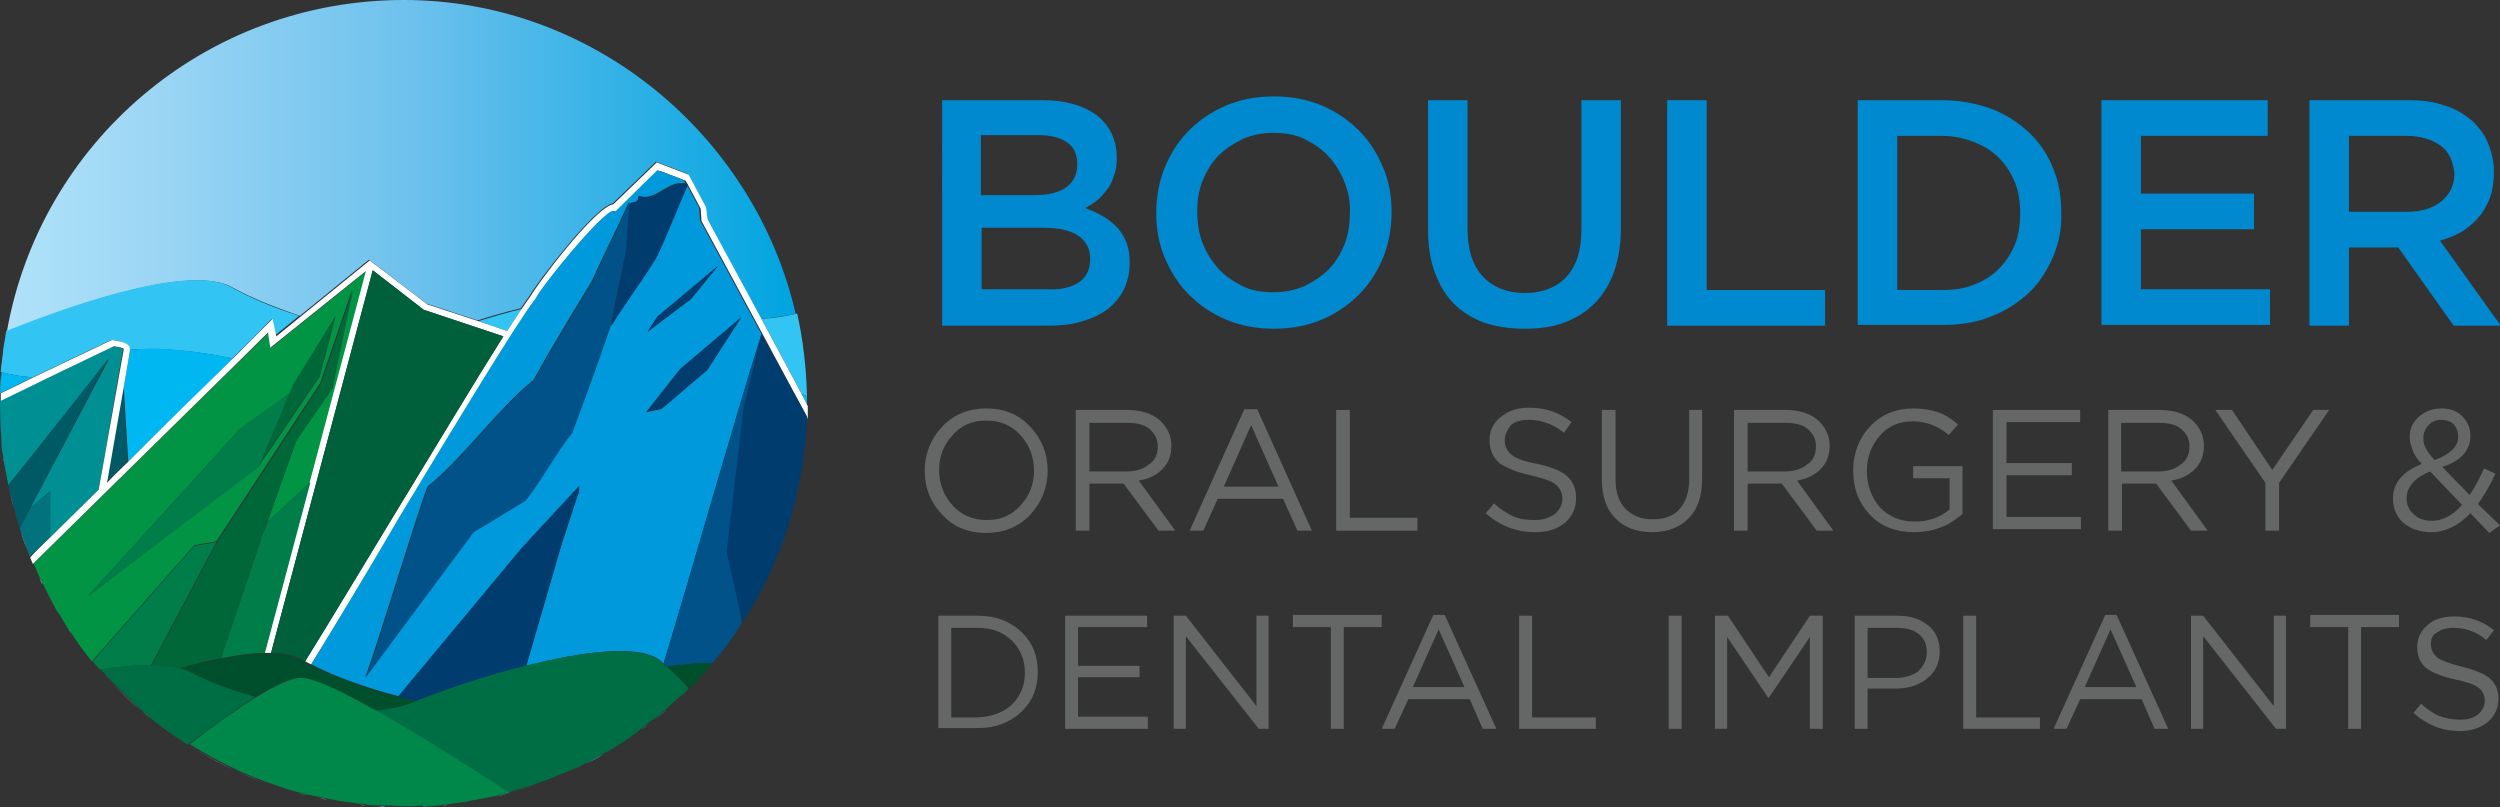 <?xml version="1.0" encoding="utf-8"?>
<!-- Generator: Adobe Illustrator 22.1.0, SVG Export Plug-In . SVG Version: 6.00 Build 0)  -->
<svg version="1.1" id="Layer_1" xmlns="http://www.w3.org/2000/svg" xmlns:xlink="http://www.w3.org/1999/xlink" x="0px" y="0px"
	 viewBox="0 0 329.3 106.3" style="enable-background:new 0 0 329.3 106.3;" xml:space="preserve">
<rect x="0" y="0" width="329.3" height="106.3" fill="#333333" stroke="none"/>
<style type="text/css">
	.st0{fill:#0089CF;}
	.st1{fill:#656666;}
	.st2{fill:url(#SVGID_1_);}
	.st3{fill:url(#SVGID_2_);}
	.st4{fill:url(#SVGID_3_);}
	.st5{fill:url(#SVGID_4_);}
	.st6{fill:url(#SVGID_5_);}
	.st7{fill:url(#SVGID_6_);}
	.st8{fill:url(#SVGID_7_);}
	.st9{fill:url(#SVGID_8_);}
	.st10{fill:url(#SVGID_9_);}
	.st11{fill:url(#SVGID_10_);}
	.st12{fill:url(#SVGID_11_);}
	.st13{fill:url(#SVGID_12_);}
	.st14{fill:url(#SVGID_13_);}
	.st15{fill:url(#SVGID_14_);}
	.st16{fill:url(#SVGID_15_);}
	.st17{fill:url(#SVGID_16_);}
	.st18{fill:url(#SVGID_17_);}
	.st19{fill:url(#SVGID_18_);}
	.st20{fill:url(#SVGID_19_);}
	.st21{fill:url(#SVGID_20_);}
	.st22{fill:url(#SVGID_21_);}
	.st23{fill:url(#SVGID_22_);}
	.st24{fill:url(#SVGID_23_);}
	.st25{fill:url(#SVGID_24_);}
	.st26{fill:url(#SVGID_25_);}
	.st27{fill:url(#SVGID_26_);}
	.st28{fill:url(#SVGID_27_);}
	.st29{fill:url(#SVGID_28_);}
	.st30{fill:url(#SVGID_29_);}
	.st31{fill:url(#SVGID_30_);}
	.st32{fill:url(#SVGID_31_);}
	.st33{fill:url(#SVGID_32_);}
	.st34{fill:url(#SVGID_33_);}
	.st35{fill:url(#SVGID_34_);}
	.st36{fill:url(#SVGID_35_);}
	.st37{fill:url(#SVGID_36_);}
	.st38{fill:url(#SVGID_37_);}
	.st39{fill:url(#SVGID_38_);}
	.st40{fill:url(#SVGID_39_);}
	.st41{fill:url(#SVGID_40_);}
	.st42{fill:url(#SVGID_41_);}
	.st43{fill:url(#SVGID_42_);}
	.st44{fill:url(#SVGID_43_);}
	.st45{fill:#32C5F4;}
	.st46{fill:#00B7F1;}
	.st47{fill:#005A66;}
	.st48{fill:#009093;}
	.st49{fill:#02737C;}
	.st50{fill:#009444;}
	.st51{fill:#FFFFFF;}
	.st52{fill:#007D49;}
	.st53{fill:#006838;}
	.st54{fill:#00603B;}
	.st55{fill:#0099DB;}
	.st56{fill:#005289;}
	.st57{fill:#003D6E;}
	.st58{fill:#004F2C;}
	.st59{fill:#006E45;}
	.st60{fill:#00884B;}
</style>
<g>
	<g>
		<g>
			<path class="st0" d="M144.5,15.2c1.7,1.4,2.6,3.2,2.6,5.6c0,0.9-0.1,1.7-0.4,2.4c-0.2,0.7-0.5,1.3-0.9,1.8
				c-0.4,0.5-0.8,1-1.3,1.4c-0.5,0.4-1,0.7-1.6,1c0.9,0.3,1.7,0.7,2.4,1.1c0.7,0.4,1.3,0.9,1.9,1.5c0.5,0.6,0.9,1.2,1.2,2
				c0.3,0.8,0.4,1.7,0.4,2.7c0,1.3-0.3,2.5-0.8,3.5c-0.5,1-1.3,1.9-2.2,2.6c-1,0.7-2.1,1.2-3.5,1.6s-2.8,0.5-4.5,0.5h-13.7V13.2
				h13.3C140.4,13.2,142.7,13.9,144.5,15.2z M140.4,24.7c1-0.7,1.5-1.7,1.5-3.1c0-1.2-0.4-2.2-1.3-2.8c-0.9-0.7-2.2-1-3.9-1h-7.5
				v7.9h7.1C138,25.7,139.4,25.4,140.4,24.7z M142.1,37.2c1-0.7,1.5-1.7,1.5-3.1c0-1.3-0.5-2.3-1.5-3c-1-0.7-2.5-1.1-4.6-1.1h-8.2
				v8.1h8.6C139.6,38.2,141,37.9,142.1,37.2z"/>
			<path class="st0" d="M182.2,33.9c-0.8,1.9-1.8,3.5-3.2,4.9c-1.4,1.4-3,2.5-4.9,3.3c-1.9,0.8-4,1.2-6.3,1.2
				c-2.3,0-4.4-0.4-6.3-1.2c-1.9-0.8-3.5-1.9-4.9-3.3c-1.4-1.4-2.4-3-3.2-4.9c-0.8-1.9-1.1-3.8-1.1-5.9c0-2.1,0.4-4.1,1.1-5.9
				c0.8-1.9,1.8-3.5,3.2-4.9c1.4-1.4,3-2.5,4.9-3.3c1.9-0.8,4-1.2,6.3-1.2c2.3,0,4.4,0.4,6.3,1.2c1.9,0.8,3.5,1.9,4.9,3.3
				s2.4,3,3.2,4.9c0.8,1.9,1.1,3.8,1.1,5.9C183.3,30.1,182.9,32.1,182.2,33.9z M177.1,24c-0.5-1.3-1.2-2.4-2.1-3.4
				c-0.9-1-2-1.7-3.2-2.3c-1.2-0.6-2.6-0.8-4.1-0.8c-1.5,0-2.8,0.3-4,0.8c-1.2,0.6-2.3,1.3-3.2,2.2s-1.6,2.1-2.1,3.3
				c-0.5,1.3-0.7,2.6-0.7,4.1c0,1.4,0.2,2.8,0.7,4.1c0.5,1.3,1.2,2.4,2.1,3.4c0.9,1,2,1.7,3.2,2.3c1.2,0.6,2.6,0.8,4.1,0.8
				c1.5,0,2.8-0.3,4-0.8c1.2-0.6,2.3-1.3,3.2-2.2c0.9-0.9,1.6-2.1,2.1-3.3c0.5-1.3,0.7-2.6,0.7-4.1C177.9,26.6,177.6,25.3,177.1,24z
				"/>
			<path class="st0" d="M213.5,30c0,2.2-0.3,4.1-0.9,5.8c-0.6,1.7-1.5,3.1-2.6,4.2c-1.1,1.1-2.4,1.9-4,2.5c-1.6,0.6-3.3,0.8-5.3,0.8
				c-1.9,0-3.7-0.3-5.2-0.8c-1.6-0.6-2.9-1.4-4-2.5c-1.1-1.1-1.9-2.5-2.5-4.1c-0.6-1.6-0.9-3.5-0.9-5.7V13.2h5.2v16.9
				c0,2.8,0.7,4.9,2,6.3c1.3,1.4,3.2,2.2,5.5,2.2c2.3,0,4.2-0.7,5.5-2.1c1.3-1.4,2-3.4,2-6.2V13.2h5.2V30z"/>
			<path class="st0" d="M219.6,13.2h5.2v25h15.6v4.7h-20.8V13.2z"/>
			<path class="st0" d="M270.4,33.9c-0.8,1.8-1.8,3.4-3.2,4.7c-1.4,1.3-3.1,2.4-5,3.1c-1.9,0.8-4.1,1.1-6.4,1.1h-11.1V13.2h11.1
				c2.3,0,4.4,0.4,6.4,1.1c1.9,0.7,3.6,1.8,5,3.1c1.4,1.3,2.5,2.9,3.2,4.7c0.8,1.8,1.1,3.8,1.1,5.8C271.6,30.1,271.2,32,270.4,33.9z
				 M265.4,24c-0.5-1.2-1.2-2.3-2.1-3.2c-0.9-0.9-2-1.6-3.3-2.1c-1.3-0.5-2.7-0.8-4.2-0.8h-5.9v20.3h5.9c1.6,0,3-0.2,4.2-0.7
				c1.3-0.5,2.4-1.2,3.3-2.1c0.9-0.9,1.6-2,2.1-3.2c0.5-1.2,0.7-2.6,0.7-4.1C266.1,26.6,265.9,25.2,265.4,24z"/>
			<path class="st0" d="M298.8,17.9H282v7.6h14.9v4.7H282v7.9h17v4.7h-22.2V13.2h21.9V17.9z"/>
			<path class="st0" d="M323.2,42.9l-7.3-10.3h-6.5v10.3h-5.2V13.2h13.2c1.7,0,3.2,0.2,4.6,0.7c1.4,0.4,2.5,1.1,3.5,1.9
				c0.9,0.8,1.7,1.8,2.2,3c0.5,1.2,0.8,2.5,0.8,3.9c0,1.2-0.2,2.4-0.5,3.3c-0.4,1-0.8,1.8-1.5,2.6c-0.6,0.7-1.4,1.4-2.2,1.9
				c-0.9,0.5-1.8,0.9-2.9,1.2l8,11.2H323.2z M321.5,19.2c-1.1-0.8-2.6-1.3-4.5-1.3h-7.6v10h7.7c1.9,0,3.4-0.5,4.5-1.4
				c1.1-0.9,1.7-2.1,1.7-3.7C323.1,21.2,322.6,20,321.5,19.2z"/>
		</g>
		<g>
			<path class="st1" d="M135.7,56.2c1.5,1.6,2.3,3.5,2.3,5.8c0,2.2-0.8,4.2-2.3,5.8c-1.5,1.6-3.5,2.4-5.8,2.4
				c-2.4,0-4.3-0.8-5.8-2.4c-1.5-1.6-2.3-3.5-2.3-5.8c0-2.2,0.8-4.2,2.3-5.8c1.5-1.6,3.5-2.4,5.8-2.4
				C132.3,53.8,134.2,54.6,135.7,56.2z M134.4,66.6c1.2-1.3,1.8-2.8,1.8-4.6c0-1.8-0.6-3.4-1.8-4.7c-1.2-1.3-2.7-1.9-4.5-1.9
				c-1.8,0-3.3,0.6-4.4,1.9c-1.2,1.3-1.8,2.8-1.8,4.6c0,1.8,0.6,3.4,1.8,4.7s2.7,1.9,4.5,1.9S133.2,67.9,134.4,66.6z"/>
			<path class="st1" d="M154.8,69.9h-2.2l-4.6-6.2h-4.5v6.2h-1.8V54h6.8c1.7,0,3.1,0.4,4.2,1.3c1,0.9,1.6,2,1.6,3.4
				c0,1.3-0.4,2.3-1.2,3.1c-0.8,0.8-1.8,1.3-3.1,1.5L154.8,69.9z M152.5,58.8c0-1-0.4-1.7-1.1-2.3c-0.7-0.6-1.7-0.8-3-0.8h-4.9v6.4
				h4.9c1.2,0,2.2-0.3,2.9-0.9C152.1,60.7,152.5,59.9,152.5,58.8z"/>
			<path class="st1" d="M165.6,53.9l7.2,16h-1.9l-1.9-4.2h-8.6l-1.9,4.2h-1.8l7.2-16H165.6z M168.4,64.1l-3.6-8.1l-3.6,8.1H168.4z"
				/>
			<path class="st1" d="M176,69.9V54h1.8v14.2h8.9v1.7H176z"/>
			<path class="st1" d="M198.2,58c0,0.8,0.3,1.4,0.9,1.9c0.6,0.5,1.7,0.9,3.4,1.2c1.8,0.4,3.1,0.9,3.9,1.6c0.8,0.7,1.2,1.7,1.2,2.9
				c0,1.4-0.5,2.4-1.5,3.3c-1,0.8-2.3,1.2-3.9,1.2c-2.4,0-4.6-0.8-6.5-2.5l1.1-1.3c0.8,0.8,1.7,1.3,2.5,1.7c0.9,0.4,1.8,0.5,2.9,0.5
				c1.1,0,1.9-0.3,2.6-0.8c0.6-0.5,1-1.2,1-2c0-0.8-0.3-1.4-0.9-1.9c-0.6-0.5-1.7-0.8-3.3-1.2c-1.9-0.4-3.2-1-4.1-1.6
				c-0.8-0.7-1.3-1.7-1.3-3c0-1.3,0.5-2.3,1.5-3.1c1-0.8,2.2-1.2,3.7-1.2c2.1,0,4,0.6,5.6,1.9l-1,1.4c-1.4-1.1-2.9-1.7-4.6-1.7
				c-1,0-1.8,0.2-2.4,0.7C198.5,56.7,198.2,57.3,198.2,58z"/>
			<path class="st1" d="M224.2,54v9.1c0,2.3-0.6,4-1.8,5.2c-1.2,1.2-2.8,1.8-4.8,1.8c-2,0-3.6-0.6-4.8-1.8c-1.2-1.2-1.8-2.9-1.8-5.1
				V54h1.8v9.1c0,1.7,0.4,3,1.3,3.9c0.9,0.9,2,1.4,3.6,1.4c1.5,0,2.7-0.4,3.5-1.3c0.8-0.9,1.3-2.2,1.3-3.9V54H224.2z"/>
			<path class="st1" d="M241.5,69.9h-2.2l-4.6-6.2h-4.5v6.2h-1.8V54h6.8c1.7,0,3.1,0.4,4.2,1.3c1,0.9,1.6,2,1.6,3.4
				c0,1.3-0.4,2.3-1.2,3.1c-0.8,0.8-1.8,1.3-3.1,1.5L241.5,69.9z M239.2,58.8c0-1-0.4-1.7-1.1-2.3c-0.7-0.6-1.7-0.8-3-0.8h-4.9v6.4
				h4.9c1.2,0,2.2-0.3,2.9-0.9C238.8,60.7,239.2,59.9,239.2,58.8z"/>
			<path class="st1" d="M258.5,67.7c-1.8,1.6-3.9,2.4-6.4,2.4c-2.4,0-4.4-0.8-5.8-2.3c-1.5-1.6-2.2-3.5-2.2-5.8
				c0-2.2,0.7-4.2,2.2-5.8c1.5-1.6,3.4-2.4,5.7-2.4c1.3,0,2.4,0.2,3.3,0.5c0.9,0.3,1.8,0.9,2.6,1.6l-1.2,1.4c-1.4-1.2-3-1.8-4.8-1.8
				c-1.7,0-3.2,0.6-4.3,1.9c-1.1,1.3-1.7,2.8-1.7,4.6c0,1.9,0.6,3.5,1.7,4.8c1.1,1.2,2.7,1.9,4.6,1.9c1.8,0,3.3-0.5,4.6-1.6V63H252
				v-1.6h6.5V67.7z"/>
			<path class="st1" d="M274,54v1.6h-9.7v5.4h8.6v1.6h-8.6v5.5h9.8v1.6h-11.6V54H274z"/>
			<path class="st1" d="M290.8,69.9h-2.2l-4.6-6.2h-4.5v6.2h-1.8V54h6.8c1.7,0,3.1,0.4,4.2,1.3c1,0.9,1.6,2,1.6,3.4
				c0,1.3-0.4,2.3-1.2,3.1c-0.8,0.8-1.8,1.3-3.1,1.5L290.8,69.9z M288.4,58.8c0-1-0.4-1.7-1.1-2.3c-0.7-0.6-1.7-0.8-3-0.8h-4.9v6.4
				h4.9c1.2,0,2.2-0.3,2.9-0.9C288,60.7,288.4,59.9,288.4,58.8z"/>
			<path class="st1" d="M300.2,63.6v6.3h-1.8v-6.3l-6.6-9.6h2.2l5.3,7.9l5.4-7.9h2.1L300.2,63.6z"/>
			<path class="st1" d="M329.3,69.2l-1.4,1l-2.5-2.6c-1.5,1.6-3.3,2.5-5.2,2.5c-1.4,0-2.6-0.4-3.6-1.2c-0.9-0.8-1.4-1.9-1.4-3.2
				c0-2.1,1.3-3.6,3.8-4.6c-0.6-0.6-1-1.2-1.2-1.8c-0.2-0.5-0.4-1.1-0.4-1.7c0-1.1,0.4-2,1.2-2.7c0.8-0.7,1.8-1.1,3-1.1
				c1.1,0,2,0.3,2.7,1c0.7,0.7,1.1,1.5,1.1,2.6c0,1.9-1.2,3.3-3.7,4.1l3.6,3.7c0.7-1,1.3-2.2,1.9-3.5l1.5,0.7c-0.8,1.7-1.6,3-2.3,4
				L329.3,69.2z M324.3,66.5l-4.2-4.4c-1,0.4-1.8,0.9-2.3,1.5c-0.5,0.6-0.8,1.2-0.8,2c0,0.9,0.3,1.6,0.9,2.1
				c0.6,0.6,1.4,0.9,2.4,0.9C321.7,68.6,323.1,67.9,324.3,66.5z M323.8,57.5c0-0.6-0.2-1.2-0.6-1.6c-0.4-0.4-1-0.6-1.6-0.6
				c-0.7,0-1.3,0.2-1.7,0.7c-0.4,0.4-0.7,1-0.7,1.7c0,0.5,0.1,0.9,0.3,1.3c0.2,0.4,0.6,1,1.2,1.6C322.8,59.8,323.8,58.8,323.8,57.5z
				"/>
		</g>
		<g>
			<path class="st1" d="M134.5,83.2c1.5,1.4,2.2,3.2,2.2,5.3c0,2.1-0.7,3.9-2.2,5.3c-1.5,1.4-3.4,2.1-5.7,2.1h-5.2V81.1h5.2
				C131.1,81.1,133,81.8,134.5,83.2z M133.3,92.8c1.1-1.1,1.7-2.5,1.7-4.2c0-1.7-0.6-3.1-1.7-4.2c-1.1-1.1-2.6-1.7-4.5-1.7h-3.5
				v11.8h3.5C130.6,94.4,132.1,93.9,133.3,92.8z"/>
			<path class="st1" d="M151.1,81.1v1.5H142v5.1h8.1v1.5H142v5.2h9.2V96h-10.9V81.1H151.1z"/>
			<path class="st1" d="M165.5,93V81.1h1.6V96h-1.3l-9.6-12.2V96h-1.6V81.1h1.6L165.5,93z"/>
			<path class="st1" d="M177,82.6V96h-1.7V82.6h-5v-1.6H182v1.6H177z"/>
			<path class="st1" d="M190.3,81l6.8,15h-1.8l-1.7-3.9h-8.1l-1.8,3.9H182l6.8-15H190.3z M192.9,90.5l-3.4-7.6l-3.4,7.6H192.9z"/>
			<path class="st1" d="M200.1,96V81.1h1.7v13.4h8.4V96H200.1z"/>
			<path class="st1" d="M219.8,81.1h1.7V96h-1.7V81.1z"/>
			<path class="st1" d="M238.4,83.9l-5.4,8h-0.1l-5.4-8V96h-1.6V81.1h1.7l5.4,8.1l5.4-8.1h1.7V96h-1.7V83.9z"/>
			<path class="st1" d="M255.5,85.8c0,1.5-0.6,2.8-1.7,3.6c-1.1,0.9-2.5,1.3-4.2,1.3H246V96h-1.7V81.1h5.6c1.7,0,3,0.4,4.1,1.3
				C255,83.2,255.5,84.4,255.5,85.8z M253.8,85.9c0-1.1-0.4-1.9-1.1-2.4c-0.7-0.6-1.7-0.8-2.9-0.8H246v6.6h3.7c1.2,0,2.2-0.3,3-0.9
				C253.4,87.7,253.8,86.9,253.8,85.9z"/>
			<path class="st1" d="M258.6,96V81.1h1.7v13.4h8.4V96H258.6z"/>
			<path class="st1" d="M278.8,81l6.8,15h-1.8l-1.7-3.9H274l-1.8,3.9h-1.7l6.8-15H278.8z M281.4,90.5l-3.4-7.6l-3.4,7.6H281.4z"/>
			<path class="st1" d="M299.5,93V81.1h1.6V96h-1.3l-9.6-12.2V96h-1.6V81.1h1.6L299.5,93z"/>
			<path class="st1" d="M311,82.6V96h-1.7V82.6h-5v-1.6H316v1.6H311z"/>
			<path class="st1" d="M320.2,84.8c0,0.8,0.3,1.3,0.8,1.8c0.6,0.4,1.6,0.8,3.2,1.2c1.7,0.4,2.9,0.9,3.7,1.5
				c0.8,0.7,1.2,1.6,1.2,2.7c0,1.3-0.5,2.3-1.4,3.1c-1,0.8-2.2,1.2-3.7,1.2c-2.3,0-4.3-0.8-6.1-2.4l1-1.2c0.8,0.7,1.6,1.3,2.4,1.6
				c0.8,0.3,1.7,0.5,2.7,0.5c1,0,1.8-0.2,2.4-0.7c0.6-0.5,0.9-1.1,0.9-1.8c0-0.7-0.3-1.3-0.8-1.7c-0.5-0.4-1.6-0.8-3.1-1.1
				c-1.8-0.4-3-0.9-3.8-1.5c-0.8-0.6-1.2-1.6-1.2-2.8c0-1.2,0.5-2.2,1.4-2.9c0.9-0.8,2.1-1.1,3.5-1.1c2,0,3.7,0.6,5.2,1.8l-1,1.3
				c-1.3-1.1-2.8-1.6-4.3-1.6c-1,0-1.7,0.2-2.3,0.7C320.5,83.5,320.2,84.1,320.2,84.8z"/>
		</g>
	</g>
	<g>
		<linearGradient id="SVGID_1_" gradientUnits="userSpaceOnUse" x1="2.041985e-03" y1="102.546" x2="106.323" y2="102.546">
			<stop  offset="0" style="stop-color:#B1E3FA"/>
			<stop  offset="0.174" style="stop-color:#9ED7F5"/>
			<stop  offset="0.518" style="stop-color:#6DC1ED"/>
			<stop  offset="0.997" style="stop-color:#00A4E0"/>
			<stop  offset="1" style="stop-color:#00A4E0"/>
		</linearGradient>
		<path class="st2" d="M35.8,103.4c-1.5-0.5-3-1.1-4.4-1.7C32.9,102.3,34.3,102.9,35.8,103.4z"/>
		<linearGradient id="SVGID_2_" gradientUnits="userSpaceOnUse" x1="2.041985e-03" y1="96.441" x2="106.323" y2="96.441">
			<stop  offset="0" style="stop-color:#B1E3FA"/>
			<stop  offset="0.174" style="stop-color:#9ED7F5"/>
			<stop  offset="0.518" style="stop-color:#6DC1ED"/>
			<stop  offset="0.997" style="stop-color:#00A4E0"/>
			<stop  offset="1" style="stop-color:#00A4E0"/>
		</linearGradient>
		<path class="st3" d="M24.7,98.1c-1.6-1-3.1-2.1-4.5-3.2C21.6,96,23.1,97.1,24.7,98.1z"/>
		<linearGradient id="SVGID_3_" gradientUnits="userSpaceOnUse" x1="2.041984e-03" y1="99.795" x2="106.323" y2="99.795">
			<stop  offset="0" style="stop-color:#B1E3FA"/>
			<stop  offset="0.174" style="stop-color:#9ED7F5"/>
			<stop  offset="0.518" style="stop-color:#6DC1ED"/>
			<stop  offset="0.997" style="stop-color:#00A4E0"/>
			<stop  offset="1" style="stop-color:#00A4E0"/>
		</linearGradient>
		<path class="st4" d="M31,101.5c-2.2-1-4.2-2.1-6.2-3.4C26.8,99.4,28.9,100.5,31,101.5z"/>
		<linearGradient id="SVGID_4_" gradientUnits="userSpaceOnUse" x1="2.041984e-03" y1="103.891" x2="106.323" y2="103.891">
			<stop  offset="0" style="stop-color:#B1E3FA"/>
			<stop  offset="0.174" style="stop-color:#9ED7F5"/>
			<stop  offset="0.518" style="stop-color:#6DC1ED"/>
			<stop  offset="0.997" style="stop-color:#00A4E0"/>
			<stop  offset="1" style="stop-color:#00A4E0"/>
		</linearGradient>
		<path class="st5" d="M37.9,104.1c-0.4-0.1-0.8-0.3-1.2-0.4C37.1,103.8,37.5,104,37.9,104.1z"/>
		<linearGradient id="SVGID_5_" gradientUnits="userSpaceOnUse" x1="2.041985e-03" y1="86.816" x2="106.323" y2="86.816">
			<stop  offset="0" style="stop-color:#B1E3FA"/>
			<stop  offset="0.174" style="stop-color:#9ED7F5"/>
			<stop  offset="0.518" style="stop-color:#6DC1ED"/>
			<stop  offset="0.997" style="stop-color:#00A4E0"/>
			<stop  offset="1" style="stop-color:#00A4E0"/>
		</linearGradient>
		<path class="st6" d="M12.2,87.1c-0.1-0.2-0.3-0.3-0.4-0.5C12,86.7,12.1,86.9,12.2,87.1z"/>
		<linearGradient id="SVGID_6_" gradientUnits="userSpaceOnUse" x1="2.041985e-03" y1="94.172" x2="106.323" y2="94.172">
			<stop  offset="0" style="stop-color:#B1E3FA"/>
			<stop  offset="0.174" style="stop-color:#9ED7F5"/>
			<stop  offset="0.518" style="stop-color:#6DC1ED"/>
			<stop  offset="0.997" style="stop-color:#00A4E0"/>
			<stop  offset="1" style="stop-color:#00A4E0"/>
		</linearGradient>
		<path class="st7" d="M20.1,94.8c-0.5-0.4-0.9-0.8-1.4-1.2C19.1,94,19.6,94.4,20.1,94.8z"/>
		<linearGradient id="SVGID_7_" gradientUnits="userSpaceOnUse" x1="2.041985e-03" y1="104.604" x2="106.323" y2="104.604">
			<stop  offset="0" style="stop-color:#B1E3FA"/>
			<stop  offset="0.174" style="stop-color:#9ED7F5"/>
			<stop  offset="0.518" style="stop-color:#6DC1ED"/>
			<stop  offset="0.997" style="stop-color:#00A4E0"/>
			<stop  offset="1" style="stop-color:#00A4E0"/>
		</linearGradient>
		<path class="st8" d="M40.6,104.8c-0.5-0.1-1-0.3-1.6-0.4C39.5,104.5,40,104.7,40.6,104.8z"/>
		<linearGradient id="SVGID_8_" gradientUnits="userSpaceOnUse" x1="2.041985e-03" y1="84.923" x2="106.323" y2="84.923">
			<stop  offset="0" style="stop-color:#B1E3FA"/>
			<stop  offset="0.174" style="stop-color:#9ED7F5"/>
			<stop  offset="0.518" style="stop-color:#6DC1ED"/>
			<stop  offset="0.997" style="stop-color:#00A4E0"/>
			<stop  offset="1" style="stop-color:#00A4E0"/>
		</linearGradient>
		<path class="st9" d="M10.8,85.3c-0.2-0.2-0.4-0.5-0.5-0.7C10.5,84.8,10.6,85,10.8,85.3z"/>
		<linearGradient id="SVGID_9_" gradientUnits="userSpaceOnUse" x1="2.041984e-03" y1="88.924" x2="106.323" y2="88.924">
			<stop  offset="0" style="stop-color:#B1E3FA"/>
			<stop  offset="0.174" style="stop-color:#9ED7F5"/>
			<stop  offset="0.518" style="stop-color:#6DC1ED"/>
			<stop  offset="0.997" style="stop-color:#00A4E0"/>
			<stop  offset="1" style="stop-color:#00A4E0"/>
		</linearGradient>
		<path class="st10" d="M14.5,89.6c-0.4-0.4-0.8-0.9-1.2-1.3C13.7,88.7,14,89.1,14.5,89.6z"/>
		<linearGradient id="SVGID_10_" gradientUnits="userSpaceOnUse" x1="2.041985e-03" y1="106.319" x2="106.323" y2="106.319">
			<stop  offset="0" style="stop-color:#B1E3FA"/>
			<stop  offset="0.174" style="stop-color:#9ED7F5"/>
			<stop  offset="0.518" style="stop-color:#6DC1ED"/>
			<stop  offset="0.997" style="stop-color:#00A4E0"/>
			<stop  offset="1" style="stop-color:#00A4E0"/>
		</linearGradient>
		<path class="st11" d="M53,106.3c0,0,0.1,0,0.1,0c0,0,0.1,0,0.1,0c0,0-0.1,0-0.1,0C53.1,106.3,53.1,106.3,53,106.3z"/>
		<linearGradient id="SVGID_11_" gradientUnits="userSpaceOnUse" x1="2.041985e-03" y1="91.63" x2="106.323" y2="91.63">
			<stop  offset="0" style="stop-color:#B1E3FA"/>
			<stop  offset="0.174" style="stop-color:#9ED7F5"/>
			<stop  offset="0.518" style="stop-color:#6DC1ED"/>
			<stop  offset="0.997" style="stop-color:#00A4E0"/>
			<stop  offset="1" style="stop-color:#00A4E0"/>
		</linearGradient>
		<path class="st12" d="M14.6,89.8c1.3,1.3,2.6,2.6,3.9,3.8C17.2,92.3,15.9,91.1,14.6,89.8z"/>
		<linearGradient id="SVGID_12_" gradientUnits="userSpaceOnUse" x1="2.041985e-03" y1="104.21" x2="106.323" y2="104.21">
			<stop  offset="0" style="stop-color:#B1E3FA"/>
			<stop  offset="0.174" style="stop-color:#9ED7F5"/>
			<stop  offset="0.518" style="stop-color:#6DC1ED"/>
			<stop  offset="0.997" style="stop-color:#00A4E0"/>
			<stop  offset="1" style="stop-color:#00A4E0"/>
		</linearGradient>
		<path class="st13" d="M65.5,104.9c1.5-0.4,3-0.8,4.5-1.3c-1,0.3-2.1,0.7-3.1,0.9C66.5,104.6,66,104.7,65.5,104.9z"/>
		<linearGradient id="SVGID_13_" gradientUnits="userSpaceOnUse" x1="2.041985e-03" y1="83.028" x2="106.323" y2="83.028">
			<stop  offset="0" style="stop-color:#B1E3FA"/>
			<stop  offset="0.174" style="stop-color:#9ED7F5"/>
			<stop  offset="0.518" style="stop-color:#6DC1ED"/>
			<stop  offset="0.997" style="stop-color:#00A4E0"/>
			<stop  offset="1" style="stop-color:#00A4E0"/>
		</linearGradient>
		<path class="st14" d="M9.4,83.4c-0.2-0.2-0.3-0.5-0.5-0.7C9.1,82.9,9.3,83.1,9.4,83.4z"/>
		<linearGradient id="SVGID_14_" gradientUnits="userSpaceOnUse" x1="2.041984e-03" y1="106.243" x2="106.323" y2="106.243">
			<stop  offset="0" style="stop-color:#B1E3FA"/>
			<stop  offset="0.174" style="stop-color:#9ED7F5"/>
			<stop  offset="0.518" style="stop-color:#6DC1ED"/>
			<stop  offset="0.997" style="stop-color:#00A4E0"/>
			<stop  offset="1" style="stop-color:#00A4E0"/>
		</linearGradient>
		<path class="st15" d="M56.3,106.2c-0.2,0-0.5,0-0.7,0C55.8,106.3,56,106.2,56.3,106.2z"/>
		<linearGradient id="SVGID_15_" gradientUnits="userSpaceOnUse" x1="2.041984e-03" y1="105.243" x2="106.323" y2="105.243">
			<stop  offset="0" style="stop-color:#B1E3FA"/>
			<stop  offset="0.174" style="stop-color:#9ED7F5"/>
			<stop  offset="0.518" style="stop-color:#6DC1ED"/>
			<stop  offset="0.997" style="stop-color:#00A4E0"/>
			<stop  offset="1" style="stop-color:#00A4E0"/>
		</linearGradient>
		<path class="st16" d="M43,105.3c-0.3-0.1-0.6-0.1-1-0.2C42.4,105.2,42.7,105.3,43,105.3z"/>
		<linearGradient id="SVGID_16_" gradientUnits="userSpaceOnUse" x1="2.041985e-03" y1="105.671" x2="106.323" y2="105.671">
			<stop  offset="0" style="stop-color:#B1E3FA"/>
			<stop  offset="0.174" style="stop-color:#9ED7F5"/>
			<stop  offset="0.518" style="stop-color:#6DC1ED"/>
			<stop  offset="0.997" style="stop-color:#00A4E0"/>
			<stop  offset="1" style="stop-color:#00A4E0"/>
		</linearGradient>
		<path class="st17" d="M45.3,105.7c-0.3,0-0.5-0.1-0.8-0.1C44.8,105.6,45,105.7,45.3,105.7z"/>
		<linearGradient id="SVGID_17_" gradientUnits="userSpaceOnUse" x1="2.041984e-03" y1="106.239" x2="106.323" y2="106.239">
			<stop  offset="0" style="stop-color:#B1E3FA"/>
			<stop  offset="0.174" style="stop-color:#9ED7F5"/>
			<stop  offset="0.518" style="stop-color:#6DC1ED"/>
			<stop  offset="0.997" style="stop-color:#00A4E0"/>
			<stop  offset="1" style="stop-color:#00A4E0"/>
		</linearGradient>
		<path class="st18" d="M50.8,106.3c-0.3,0-0.5,0-0.8,0C50.2,106.2,50.5,106.2,50.8,106.3z"/>
		<linearGradient id="SVGID_18_" gradientUnits="userSpaceOnUse" x1="2.041985e-03" y1="106.052" x2="106.323" y2="106.052">
			<stop  offset="0" style="stop-color:#B1E3FA"/>
			<stop  offset="0.174" style="stop-color:#9ED7F5"/>
			<stop  offset="0.518" style="stop-color:#6DC1ED"/>
			<stop  offset="0.997" style="stop-color:#00A4E0"/>
			<stop  offset="1" style="stop-color:#00A4E0"/>
		</linearGradient>
		<path class="st19" d="M48.2,106.1c-0.2,0-0.5,0-0.7-0.1C47.8,106,48,106.1,48.2,106.1z"/>
		<linearGradient id="SVGID_19_" gradientUnits="userSpaceOnUse" x1="1.295125e-02" y1="21.844" x2="104.983" y2="21.844">
			<stop  offset="0" style="stop-color:#B1E3FA"/>
			<stop  offset="0.174" style="stop-color:#9ED7F5"/>
			<stop  offset="0.518" style="stop-color:#6DC1ED"/>
			<stop  offset="0.997" style="stop-color:#00A4E0"/>
			<stop  offset="1" style="stop-color:#00A4E0"/>
		</linearGradient>
		<path class="st20" d="M30.5,37.8c2.3,1.3,5.5,2.6,9,3.8l9.1-7.4l0,0l0,0l0,0l0,0l7.6,5.8l6.7,2.2c1.6-0.5,3.6-1.1,5.7-1.6
			c0.5-0.7,0.9-1.3,1.2-1.7c0.6-1.2,8.5-11.7,10.9-12.1l5.7-5.5l4.2,1.6l2.2,4.3l0.1,1.5l7.2,13.3c1.8-0.1,4.8-0.6,4.7-0.7
			C99.4,17.9,78.2,0,53.2,0C27,0,5.3,18.8,0.9,43.7C7.2,41.1,24.6,34.6,30.5,37.8z"/>
		<linearGradient id="SVGID_20_" gradientUnits="userSpaceOnUse" x1="2.041985e-03" y1="105.704" x2="106.323" y2="105.704">
			<stop  offset="0" style="stop-color:#B1E3FA"/>
			<stop  offset="0.174" style="stop-color:#9ED7F5"/>
			<stop  offset="0.518" style="stop-color:#6DC1ED"/>
			<stop  offset="0.997" style="stop-color:#00A4E0"/>
			<stop  offset="1" style="stop-color:#00A4E0"/>
		</linearGradient>
		<path class="st21" d="M61.7,105.6c-0.4,0.1-0.7,0.1-1.1,0.2C61,105.7,61.4,105.7,61.7,105.6z"/>
		<linearGradient id="SVGID_21_" gradientUnits="userSpaceOnUse" x1="2.041985e-03" y1="106.016" x2="106.323" y2="106.016">
			<stop  offset="0" style="stop-color:#B1E3FA"/>
			<stop  offset="0.174" style="stop-color:#9ED7F5"/>
			<stop  offset="0.518" style="stop-color:#6DC1ED"/>
			<stop  offset="0.997" style="stop-color:#00A4E0"/>
			<stop  offset="1" style="stop-color:#00A4E0"/>
		</linearGradient>
		<path class="st22" d="M59.2,106c-0.3,0-0.6,0.1-0.9,0.1C58.6,106,58.9,106,59.2,106z"/>
		<linearGradient id="SVGID_22_" gradientUnits="userSpaceOnUse" x1="2.041984e-03" y1="95.73" x2="106.323" y2="95.73">
			<stop  offset="0" style="stop-color:#B1E3FA"/>
			<stop  offset="0.174" style="stop-color:#9ED7F5"/>
			<stop  offset="0.518" style="stop-color:#6DC1ED"/>
			<stop  offset="0.997" style="stop-color:#00A4E0"/>
			<stop  offset="1" style="stop-color:#00A4E0"/>
		</linearGradient>
		<path class="st23" d="M85.5,95.3c-0.3,0.3-0.7,0.5-1,0.8C84.8,95.9,85.2,95.6,85.5,95.3z"/>
		<linearGradient id="SVGID_23_" gradientUnits="userSpaceOnUse" x1="2.041984e-03" y1="94.136" x2="106.323" y2="94.136">
			<stop  offset="0" style="stop-color:#B1E3FA"/>
			<stop  offset="0.174" style="stop-color:#9ED7F5"/>
			<stop  offset="0.518" style="stop-color:#6DC1ED"/>
			<stop  offset="0.997" style="stop-color:#00A4E0"/>
			<stop  offset="1" style="stop-color:#00A4E0"/>
		</linearGradient>
		<path class="st24" d="M87.8,93.5c-0.5,0.5-1.1,0.9-1.6,1.3C86.7,94.4,87.3,93.9,87.8,93.5z"/>
		<linearGradient id="SVGID_24_" gradientUnits="userSpaceOnUse" x1="2.041985e-03" y1="105.218" x2="106.323" y2="105.218">
			<stop  offset="0" style="stop-color:#B1E3FA"/>
			<stop  offset="0.174" style="stop-color:#9ED7F5"/>
			<stop  offset="0.518" style="stop-color:#6DC1ED"/>
			<stop  offset="0.997" style="stop-color:#00A4E0"/>
			<stop  offset="1" style="stop-color:#00A4E0"/>
		</linearGradient>
		<path class="st25" d="M64.9,105c-0.7,0.2-1.4,0.3-2.1,0.4C63.5,105.3,64.2,105.2,64.9,105z"/>
		<linearGradient id="SVGID_25_" gradientUnits="userSpaceOnUse" x1="2.041985e-03" y1="92.443" x2="106.323" y2="92.443">
			<stop  offset="0" style="stop-color:#B1E3FA"/>
			<stop  offset="0.174" style="stop-color:#9ED7F5"/>
			<stop  offset="0.518" style="stop-color:#6DC1ED"/>
			<stop  offset="0.997" style="stop-color:#00A4E0"/>
			<stop  offset="1" style="stop-color:#00A4E0"/>
		</linearGradient>
		<path class="st26" d="M89.4,92c-0.3,0.3-0.6,0.6-0.9,0.8C88.8,92.6,89.1,92.3,89.4,92z"/>
		<linearGradient id="SVGID_26_" gradientUnits="userSpaceOnUse" x1="2.041985e-03" y1="97.232" x2="106.323" y2="97.232">
			<stop  offset="0" style="stop-color:#B1E3FA"/>
			<stop  offset="0.174" style="stop-color:#9ED7F5"/>
			<stop  offset="0.518" style="stop-color:#6DC1ED"/>
			<stop  offset="0.997" style="stop-color:#00A4E0"/>
			<stop  offset="1" style="stop-color:#00A4E0"/>
		</linearGradient>
		<path class="st27" d="M83.8,96.6c-0.6,0.4-1.3,0.9-1.9,1.3C82.5,97.5,83.2,97,83.8,96.6z"/>
		<linearGradient id="SVGID_27_" gradientUnits="userSpaceOnUse" x1="2.041985e-03" y1="101.105" x2="106.323" y2="101.105">
			<stop  offset="0" style="stop-color:#B1E3FA"/>
			<stop  offset="0.174" style="stop-color:#9ED7F5"/>
			<stop  offset="0.518" style="stop-color:#6DC1ED"/>
			<stop  offset="0.997" style="stop-color:#00A4E0"/>
			<stop  offset="1" style="stop-color:#00A4E0"/>
		</linearGradient>
		<path class="st28" d="M76.8,100.8c-0.4,0.2-0.9,0.4-1.3,0.6C75.9,101.2,76.3,101,76.8,100.8z"/>
		<linearGradient id="SVGID_28_" gradientUnits="userSpaceOnUse" x1="2.041985e-03" y1="45.017" x2="106.323" y2="45.017">
			<stop  offset="0" style="stop-color:#B1E3FA"/>
			<stop  offset="0.174" style="stop-color:#9ED7F5"/>
			<stop  offset="0.518" style="stop-color:#6DC1ED"/>
			<stop  offset="0.997" style="stop-color:#00A4E0"/>
			<stop  offset="1" style="stop-color:#00A4E0"/>
		</linearGradient>
		<path class="st29" d="M0.5,46.3c0.1-0.8,0.2-1.7,0.4-2.5C0.7,44.6,0.6,45.4,0.5,46.3z"/>
		<linearGradient id="SVGID_29_" gradientUnits="userSpaceOnUse" x1="2.041984e-03" y1="98.627" x2="106.323" y2="98.627">
			<stop  offset="0" style="stop-color:#B1E3FA"/>
			<stop  offset="0.174" style="stop-color:#9ED7F5"/>
			<stop  offset="0.518" style="stop-color:#6DC1ED"/>
			<stop  offset="0.997" style="stop-color:#00A4E0"/>
			<stop  offset="1" style="stop-color:#00A4E0"/>
		</linearGradient>
		<path class="st30" d="M81.3,98.3c-0.4,0.2-0.8,0.5-1.2,0.7C80.5,98.8,80.9,98.5,81.3,98.3z"/>
		<linearGradient id="SVGID_30_" gradientUnits="userSpaceOnUse" x1="2.041985e-03" y1="99.951" x2="106.323" y2="99.951">
			<stop  offset="0" style="stop-color:#B1E3FA"/>
			<stop  offset="0.174" style="stop-color:#9ED7F5"/>
			<stop  offset="0.518" style="stop-color:#6DC1ED"/>
			<stop  offset="0.997" style="stop-color:#00A4E0"/>
			<stop  offset="1" style="stop-color:#00A4E0"/>
		</linearGradient>
		<path class="st31" d="M79.5,99.3c-0.8,0.4-1.6,0.9-2.4,1.3C78,100.2,78.8,99.8,79.5,99.3z"/>
		<linearGradient id="SVGID_31_" gradientUnits="userSpaceOnUse" x1="2.041985e-03" y1="80.493" x2="106.323" y2="80.493">
			<stop  offset="0" style="stop-color:#B1E3FA"/>
			<stop  offset="0.174" style="stop-color:#9ED7F5"/>
			<stop  offset="0.518" style="stop-color:#6DC1ED"/>
			<stop  offset="0.997" style="stop-color:#00A4E0"/>
			<stop  offset="1" style="stop-color:#00A4E0"/>
		</linearGradient>
		<path class="st32" d="M7.8,80.9c-0.2-0.3-0.3-0.6-0.5-0.8C7.5,80.4,7.6,80.6,7.8,80.9z"/>
		<linearGradient id="SVGID_32_" gradientUnits="userSpaceOnUse" x1="2.041984e-03" y1="102.525" x2="106.323" y2="102.525">
			<stop  offset="0" style="stop-color:#B1E3FA"/>
			<stop  offset="0.174" style="stop-color:#9ED7F5"/>
			<stop  offset="0.518" style="stop-color:#6DC1ED"/>
			<stop  offset="0.997" style="stop-color:#00A4E0"/>
			<stop  offset="1" style="stop-color:#00A4E0"/>
		</linearGradient>
		<path class="st33" d="M74.9,101.7c-1.4,0.6-2.9,1.2-4.4,1.7C72,102.9,73.5,102.3,74.9,101.7z"/>
		<linearGradient id="SVGID_33_" gradientUnits="userSpaceOnUse" x1="2.041984e-03" y1="68.292" x2="106.323" y2="68.292">
			<stop  offset="0" style="stop-color:#B1E3FA"/>
			<stop  offset="0.174" style="stop-color:#9ED7F5"/>
			<stop  offset="0.518" style="stop-color:#6DC1ED"/>
			<stop  offset="0.997" style="stop-color:#00A4E0"/>
			<stop  offset="1" style="stop-color:#00A4E0"/>
		</linearGradient>
		<path class="st34" d="M2.6,69.5c-0.3-0.8-0.5-1.7-0.7-2.5C2.1,67.9,2.3,68.7,2.6,69.5z"/>
		<linearGradient id="SVGID_34_" gradientUnits="userSpaceOnUse" x1="2.041985e-03" y1="71.443" x2="106.323" y2="71.443">
			<stop  offset="0" style="stop-color:#B1E3FA"/>
			<stop  offset="0.174" style="stop-color:#9ED7F5"/>
			<stop  offset="0.518" style="stop-color:#6DC1ED"/>
			<stop  offset="0.997" style="stop-color:#00A4E0"/>
			<stop  offset="1" style="stop-color:#00A4E0"/>
		</linearGradient>
		<path class="st35" d="M3.8,73c-0.4-1-0.8-2.1-1.1-3.1C3.1,70.9,3.4,72,3.8,73z"/>
		<linearGradient id="SVGID_35_" gradientUnits="userSpaceOnUse" x1="2.041985e-03" y1="73.774" x2="106.323" y2="73.774">
			<stop  offset="0" style="stop-color:#B1E3FA"/>
			<stop  offset="0.174" style="stop-color:#9ED7F5"/>
			<stop  offset="0.518" style="stop-color:#6DC1ED"/>
			<stop  offset="0.997" style="stop-color:#00A4E0"/>
			<stop  offset="1" style="stop-color:#00A4E0"/>
		</linearGradient>
		<path class="st36" d="M4.3,74.1c-0.1-0.2-0.2-0.5-0.3-0.7C4.1,73.7,4.2,73.9,4.3,74.1z"/>
		<linearGradient id="SVGID_36_" gradientUnits="userSpaceOnUse" x1="2.041985e-03" y1="47.69" x2="106.323" y2="47.69">
			<stop  offset="0" style="stop-color:#B1E3FA"/>
			<stop  offset="0.174" style="stop-color:#9ED7F5"/>
			<stop  offset="0.518" style="stop-color:#6DC1ED"/>
			<stop  offset="0.997" style="stop-color:#00A4E0"/>
			<stop  offset="1" style="stop-color:#00A4E0"/>
		</linearGradient>
		<path class="st37" d="M0.2,49c0.1-0.9,0.2-1.7,0.3-2.5C0.3,47.3,0.2,48.1,0.2,49z"/>
		<linearGradient id="SVGID_37_" gradientUnits="userSpaceOnUse" x1="2.041984e-03" y1="78.479" x2="106.323" y2="78.479">
			<stop  offset="0" style="stop-color:#B1E3FA"/>
			<stop  offset="0.174" style="stop-color:#9ED7F5"/>
			<stop  offset="0.518" style="stop-color:#6DC1ED"/>
			<stop  offset="0.997" style="stop-color:#00A4E0"/>
			<stop  offset="1" style="stop-color:#00A4E0"/>
		</linearGradient>
		<path class="st38" d="M6.7,79c-0.2-0.3-0.4-0.7-0.5-1C6.3,78.3,6.5,78.6,6.7,79z"/>
		<linearGradient id="SVGID_38_" gradientUnits="userSpaceOnUse" x1="2.041985e-03" y1="76.452" x2="106.323" y2="76.452">
			<stop  offset="0" style="stop-color:#B1E3FA"/>
			<stop  offset="0.174" style="stop-color:#9ED7F5"/>
			<stop  offset="0.518" style="stop-color:#6DC1ED"/>
			<stop  offset="0.997" style="stop-color:#00A4E0"/>
			<stop  offset="1" style="stop-color:#00A4E0"/>
		</linearGradient>
		<path class="st39" d="M5.6,77c-0.2-0.3-0.3-0.7-0.5-1C5.3,76.3,5.5,76.6,5.6,77z"/>
		<linearGradient id="SVGID_39_" gradientUnits="userSpaceOnUse" x1="2.041984e-03" y1="58.386" x2="106.323" y2="58.386">
			<stop  offset="0" style="stop-color:#B1E3FA"/>
			<stop  offset="0.174" style="stop-color:#9ED7F5"/>
			<stop  offset="0.518" style="stop-color:#6DC1ED"/>
			<stop  offset="0.997" style="stop-color:#00A4E0"/>
			<stop  offset="1" style="stop-color:#00A4E0"/>
		</linearGradient>
		<path class="st40" d="M0.3,58.6c0-0.1,0-0.3,0-0.4C0.3,58.3,0.3,58.5,0.3,58.6z"/>
		<linearGradient id="SVGID_40_" gradientUnits="userSpaceOnUse" x1="2.041985e-03" y1="50.429" x2="106.323" y2="50.429">
			<stop  offset="0" style="stop-color:#B1E3FA"/>
			<stop  offset="0.174" style="stop-color:#9ED7F5"/>
			<stop  offset="0.518" style="stop-color:#6DC1ED"/>
			<stop  offset="0.997" style="stop-color:#00A4E0"/>
			<stop  offset="1" style="stop-color:#00A4E0"/>
		</linearGradient>
		<path class="st41" d="M0,51.7c0-0.9,0.1-1.8,0.1-2.6C0.1,50,0.1,50.9,0,51.7z"/>
		<linearGradient id="SVGID_41_" gradientUnits="userSpaceOnUse" x1="2.041985e-03" y1="60.664" x2="106.323" y2="60.664">
			<stop  offset="0" style="stop-color:#B1E3FA"/>
			<stop  offset="0.174" style="stop-color:#9ED7F5"/>
			<stop  offset="0.518" style="stop-color:#6DC1ED"/>
			<stop  offset="0.997" style="stop-color:#00A4E0"/>
			<stop  offset="1" style="stop-color:#00A4E0"/>
		</linearGradient>
		<path class="st42" d="M0.6,61.3c-0.1-0.4-0.1-0.8-0.2-1.3C0.5,60.5,0.6,60.9,0.6,61.3z"/>
		<linearGradient id="SVGID_42_" gradientUnits="userSpaceOnUse" x1="2.041985e-03" y1="65.521" x2="106.323" y2="65.521">
			<stop  offset="0" style="stop-color:#B1E3FA"/>
			<stop  offset="0.174" style="stop-color:#9ED7F5"/>
			<stop  offset="0.518" style="stop-color:#6DC1ED"/>
			<stop  offset="0.997" style="stop-color:#00A4E0"/>
			<stop  offset="1" style="stop-color:#00A4E0"/>
		</linearGradient>
		<path class="st43" d="M1.8,66.8c-0.2-0.8-0.4-1.6-0.6-2.5C1.4,65.1,1.5,65.9,1.8,66.8z"/>
		<linearGradient id="SVGID_43_" gradientUnits="userSpaceOnUse" x1="2.041985e-03" y1="63.135" x2="106.323" y2="63.135">
			<stop  offset="0" style="stop-color:#B1E3FA"/>
			<stop  offset="0.174" style="stop-color:#9ED7F5"/>
			<stop  offset="0.518" style="stop-color:#6DC1ED"/>
			<stop  offset="0.997" style="stop-color:#00A4E0"/>
			<stop  offset="1" style="stop-color:#00A4E0"/>
		</linearGradient>
		<path class="st44" d="M1.1,63.9c-0.1-0.5-0.2-1.1-0.3-1.6C0.9,62.9,1,63.4,1.1,63.9z"/>
		<path class="st45" d="M4.3,49.7c4.2-2,8-3.8,10.3-4.9l0.1,0l0.1,0c0.4,0,1.6,0.2,2.1,0.8c0.1,0.2,0.2,0.3,0.1,0.5
			c3.6-0.4,8.7,0.1,13.6,1.1c2.8-2.7,4.5-4.5,4.6-4.6l0.6-0.6l0.4,2.2l3.2-2.6c-3.5-1.1-6.7-2.5-9-3.8c-5.9-3.3-23.3,3.3-29.6,5.8
			c0,0,0,0,0,0c0,0,0,0.1,0,0.1c-0.1,0.8-0.3,1.7-0.4,2.5c0,0.1,0,0.1,0,0.2c-0.1,0.8-0.2,1.7-0.3,2.5c0,0,0,0.1,0,0.1
			C1.2,49.3,2.7,49.6,4.3,49.7z"/>
		<path class="st45" d="M66.8,43.6c0.7-1.1,1.4-2.1,1.9-2.9c-2.1,0.5-4,1.1-5.7,1.6L66.8,43.6z"/>
		<path class="st45" d="M105,41.3c-1.2,0.3-2.9,0.6-4.7,0.7l5.3,9.9c0.3,0.1,0.5,0.2,0.7,0.3C106.2,48.5,105.8,44.8,105,41.3z"/>
		<path class="st46" d="M4.3,49.7c-1.6-0.1-3.1-0.4-4.1-0.7c0,0,0,0.1,0,0.1C0.1,50,0.1,50.9,0,51.7c0,0,0,0.1,0,0.1
			C1.5,51.1,2.9,50.4,4.3,49.7z"/>
		<path class="st46" d="M106.3,52.2c-0.2-0.1-0.4-0.2-0.7-0.3l0.7,1.4c0,0,0-0.1,0-0.1C106.3,52.9,106.3,52.6,106.3,52.2z"/>
		<path class="st46" d="M17.1,46.1c0,0.1,0,0.1,0,0.2l-0.8,4.7l0.6,9.8c5.4-5.3,10.4-10.2,13.8-13.6C25.7,46.2,20.7,45.6,17.1,46.1z
			"/>
		<path class="st47" d="M14,63.5c0.9-0.9,1.9-1.8,2.8-2.8l-0.6-9.8L14,63.5z"/>
		<path class="st48" d="M14.4,47.2L4,66.9l2.6-2.2l0,6.1c2.1-2.1,4.3-4.2,6.4-6.3L16.2,46c-0.1-0.2-0.7-0.3-1.3-0.4
			c-4.5,2.2-9.8,4.7-14.9,7.2c0,0.1,0,0.2,0,0.4c0,1.7,0.1,3.4,0.2,5c0,0.1,0,0.3,0,0.4c0,0.5,0.1,1,0.2,1.4
			c0.1,0.4,0.1,0.8,0.2,1.3c0.1,0.4,0.1,0.7,0.2,1c0.1,0.5,0.2,1.1,0.3,1.6c0,0,0,0,0,0L14.4,47.2z"/>
		<path class="st49" d="M6.6,70.8l0-6.1L4,66.9l-1.4,2.7c0,0.1,0.1,0.2,0.1,0.3C3.1,70.9,3.4,72,3.8,73c0,0.1,0.1,0.2,0.1,0.3
			C4.8,72.5,5.7,71.6,6.6,70.8z"/>
		<path class="st47" d="M4,66.9l10.3-19.7L1.1,64c0,0.1,0.1,0.2,0.1,0.3c0.2,0.8,0.4,1.6,0.6,2.5c0,0.1,0.1,0.2,0.1,0.3
			c0.2,0.8,0.5,1.7,0.7,2.5c0,0,0,0,0,0L4,66.9z"/>
		<path class="st50" d="M25.6,71.8l2.9-0.5l0,0l13.7-20.9l4.2-12.3l-2.7,13L39,58.1l-3.8,10.7l5.7-5.3l7.4-27.8L35.7,45.8l-0.3-2
			c-3.3,3.2-18.2,17.9-31,30.4c0.3,0.6,0.5,1.2,0.8,1.8c0.2,0.3,0.3,0.7,0.5,1c0.2,0.3,0.3,0.7,0.5,1c0.2,0.3,0.4,0.7,0.5,1
			c0.2,0.4,0.4,0.7,0.6,1.1c0.2,0.3,0.3,0.6,0.5,0.8c0.4,0.6,0.7,1.2,1.1,1.8c0.2,0.2,0.3,0.5,0.5,0.7c0.3,0.4,0.5,0.8,0.8,1.2
			c0.2,0.2,0.4,0.5,0.5,0.7c0.3,0.4,0.7,0.9,1,1.3c0.1,0.2,0.3,0.3,0.4,0.5c0,0,0,0,0,0L25.6,71.8z M24.7,64.1l6.9-7.6l6.6-4.7
			l0.5-1.2l5.5-8.9l-2.1,7.9l-6.5,9.6l-1.6,2.3l0,0L34,61.5l0-0.1L11.5,78.6L24.7,64.1z"/>
		<path class="st51" d="M35.3,43.8l0.3,2l12.6-10.1l-7.4,27.8l-6,22.5c0.3,0,0.6,0,0.9,0l13.4-50.4l6.7,5.2l10.5,3.5
			C62.7,50,57.3,59,52,67.7c-4.2,6.9-8.5,14-11.8,19.4c0.2,0.1,0.5,0.3,0.8,0.4c3.4-5.4,7.6-12.5,11.8-19.4
			c7.6-12.6,15.5-25.6,17.8-28.6l0.1-0.1c0.6-1.6,8.8-11.6,10.2-11.6c0,0,0,0,0,0l0.3,0.1l5.7-5.4l3.4,1.3l0.3,0.5l0.1,0.2l1.6,3
			l0.1,1.6l8.1,15l0,0l5.8,10.8l0.1,0.3c0-0.6,0-1.2,0-1.7l-0.7-1.4l-5.3-9.9l-7.2-13.3L93,27.3L90.7,23l-4.2-1.6l-5.7,5.5
			C78.3,27.3,70.5,37.8,69.9,39c-0.3,0.4-0.7,1-1.2,1.7c-0.5,0.8-1.2,1.8-1.9,2.9L63,42.3l-6.7-2.2l-7.6-5.8l0,0l0,0l0,0l0,0
			l-9.1,7.4l-3.2,2.6L35.9,42l-0.6,0.6c-0.1,0.1-1.8,1.8-4.6,4.6c-3.4,3.3-8.4,8.2-13.8,13.6c-0.9,0.9-1.9,1.8-2.8,2.8l2.2-12.6
			l0.8-4.7c0-0.1,0-0.1,0-0.2c0-0.2,0-0.4-0.1-0.5c-0.4-0.6-1.7-0.7-2.1-0.8l-0.1,0l-0.1,0c-2.3,1.1-6.1,2.9-10.3,4.9
			c-1.4,0.7-2.8,1.4-4.3,2.1c0,0.3,0,0.6,0,1c5.1-2.5,10.3-5,14.9-7.2c0.6,0.1,1.3,0.2,1.3,0.4L13,64.5c-2.1,2.1-4.3,4.2-6.4,6.3
			c-0.9,0.9-1.8,1.7-2.6,2.6c0,0,0,0.1,0,0.1c0.1,0.2,0.2,0.5,0.3,0.7c0,0,0,0,0,0.1C17.2,61.6,32.1,47,35.3,43.8z"/>
		<polygon class="st52" points="34.1,61.4 35.6,59.1 34.1,61.4 		"/>
		<polygon class="st52" points="38.2,51.7 31.6,56.5 24.7,64.1 11.5,78.6 34.1,61.5 		"/>
		<path class="st52" d="M29.1,86.7c2.1-0.4,4-0.7,5.8-0.7l6-22.5l-5.7,5.3l-0.6,1.6L29.1,86.7z"/>
		<path class="st52" d="M19.9,87.6l8.6-16.2l-2.9,0.5L12.2,87.1c0.3,0.4,0.7,0.8,1,1.1C15.6,87.8,17.9,87.6,19.9,87.6z"/>
		<polygon class="st53" points="34,61.5 34.1,61.4 35.6,59.1 42.1,49.5 44.2,41.6 38.7,50.5 38.2,51.7 34.1,61.5 		"/>
		<path class="st53" d="M34.6,70.4l0.6-1.6L39,58.1l4.8-6.9l2.7-13l-4.2,12.3L28.6,71.4l0,0l-8.6,16.2c1.4,0,2.7,0.1,3.7,0.4
			c1.8-0.5,3.6-1,5.4-1.3L34.6,70.4z"/>
		<path class="st54" d="M40.2,87.1c3.4-5.4,7.6-12.5,11.8-19.4C57.3,59,62.7,50,66.3,44.3l-10.5-3.5l-6.7-5.2L35.7,86
			c1.6,0,3.1,0.3,4.1,0.9C39.9,87,40.1,87.1,40.2,87.1z"/>
		<path class="st55" d="M106.3,55l-0.1-0.3L106.3,55C106.3,55.1,106.3,55,106.3,55z"/>
		<path class="st55" d="M68.8,72.1l7.5-8.1L76,65l0.3-0.4L74,71.6l-4.7,16.1c7.5-1.9,15.3-3,17.9-0.5c0.1,0.1,0.1,0.1,0.2,0.2
			c3.7-12.1,9.4-32.3,12.9-43.4l-8.1-15l-0.1-1.6l-1.6-3c-1.4,2.9-2.8,6.6-4.1,9.5c-2,3.3-4,5.8-6,9.1c0-0.2,0.1-0.5,0.1-0.7
			c-1.7,5-3.4,9.9-5.2,14.5c-2.1,2.6-4.1,6.4-6.2,9c-1,0.6-2,1.2-3,1.8c-1.3,0.8-2.6,1.6-3.8,2.3L48.1,89.2
			c1.7-4.5,6.5-20.6,8.2-25.1c4.7-3.8,9.3-10.3,14-14.1c0.6-1.1,1.3-2.3,1.9-3.4c1.9-3.2,3.8-6.4,5.7-9.5c1.6-3.5,3.3-6.9,4.9-10.4
			c0.1,0,0.1,0.1,0.2,0.1c0.4-0.4,1,0.2,1.1-1c2.4,0.8,3.8-2.2,6.2-1.6l-0.3-0.5l-3.4-1.3L81,27.9l-0.3-0.1c0,0,0,0,0,0
			c-1.3,0-9.5,10-10.2,11.6l-0.1,0.1c-2.3,3-10.2,16-17.8,28.6C48.6,75,44.3,82.1,41,87.5c3.1,1.6,7.2,3.1,11.5,4.2L68.8,72.1z
			 M86.6,41.7l8-6.7L91,39.4l-5.7,4.3L86.6,41.7z M89.6,48.6l8-6.7l-4.5,6.9l-6,5.1l-2,0.4L89.6,48.6z"/>
		<path class="st56" d="M82.9,27.5c0-0.4,0.1-0.6,0.2-0.7c-0.1,0-0.1-0.1-0.2-0.1c-1.6,3.5-3.3,6.9-4.9,10.4
			c-1.9,3.2-3.8,6.4-5.7,9.5c-0.6,1.1-1.3,2.3-1.9,3.4c-4.7,3.8-9.3,10.3-14,14.1c-1.7,4.5-6.5,20.6-8.2,25.1l14.2-19.1
			c1.3-0.8,2.6-1.5,3.8-2.3c1-0.6,2-1.2,3-1.8c2.1-2.6,4.1-6.4,6.2-9c1.7-4.6,3.3-8.9,5-13.9c0.6-3.2,1.4-7,2.1-10.2
			C82.6,30.8,82.7,29.6,82.9,27.5z"/>
		<path class="st56" d="M87.8,87.8c2.1-0.3,4.2-0.5,6.1-0.5c1.4-1.7,2.7-3.4,3.8-5.2l-1.4-9.4l1.6-18.6l2.4-10.1l0,0
			c-3.5,11.1-9.2,31.3-12.9,43.4C87.5,87.5,87.7,87.7,87.8,87.8z"/>
		<path class="st57" d="M84.2,25.8c-0.1,1.2-0.8,0.6-1.1,1c-0.1,0.1-0.2,0.3-0.2,0.7c-0.2,2.1-0.3,3.2-0.4,5.3
			c-0.6,3.2-1.3,6.3-1.9,9.5c0,0.2-0.1,0.5-0.1,0.7c2-3.3,4-5.8,6-9.1c1.4-2.9,2.8-6.6,4.1-9.5l-0.1-0.2
			C88.1,23.6,86.6,26.7,84.2,25.8z"/>
		<path class="st57" d="M95.7,72.7l2.1,9.3c5.1-7.8,8.1-17,8.5-27l-0.1-0.3L100.3,44l-2.4,10.1L95.7,72.7z"/>
		<path class="st57" d="M76.3,64.6l0-0.6l-7.5,8.1L52.4,91.8c0.9,0.2,1.7,0.4,2.6,0.6c3-1.3,8.6-3.2,14.3-4.6L74,71.6L76.3,64.6z"/>
		<polygon class="st57" points="94.6,35 86.6,41.7 85.3,43.7 91,39.4 		"/>
		<path class="st58" d="M55,92.4c-0.9-0.2-1.7-0.4-2.6-0.6c-4.3-1.1-8.4-2.7-11.5-4.2c-0.3-0.1-0.5-0.3-0.8-0.4
			c-0.1-0.1-0.3-0.1-0.4-0.2c-1-0.6-2.5-0.9-4.1-0.9c-0.3,0-0.6,0-0.9,0c-1.7,0-3.7,0.3-5.8,0.7c-1.8,0.4-3.6,0.8-5.4,1.3
			c0.6,0.2,1.1,0.3,1.5,0.6c2.2,1.2,5.2,2.3,8.4,3.2c2.4-1.5,4.4-2.4,5.6-2.5c1.6-0.1,5.6,1.7,10.1,4.3c2-0.1,3.8-0.5,5.2-1.1
			C54.7,92.5,54.9,92.4,55,92.4z"/>
		<path class="st58" d="M90.9,90.6c1.1-1.1,2.1-2.2,3-3.3c-1.9,0-4,0.2-6.1,0.5C88.8,88.7,89.8,89.6,90.9,90.6z"/>
		<polygon class="st57" points="93.2,48.7 97.6,41.8 89.6,48.6 85.2,54.2 87.2,53.8 		"/>
		<path class="st59" d="M87.8,87.8c-0.2-0.1-0.3-0.3-0.5-0.4c-0.1-0.1-0.1-0.1-0.2-0.2c-2.6-2.4-10.4-1.4-17.9,0.5
			c-5.7,1.4-11.2,3.4-14.3,4.6c-0.2,0.1-0.3,0.1-0.5,0.2c-1.4,0.6-3.2,1-5.2,1.1c5.9,3.4,13,8,17.6,10.8c1.1-0.3,2.1-0.6,3.1-0.9
			c0.2-0.1,0.3-0.1,0.5-0.2c1.5-0.5,3-1.1,4.4-1.7c0.2-0.1,0.3-0.1,0.5-0.2c0.4-0.2,0.9-0.4,1.3-0.6c0.1-0.1,0.3-0.1,0.4-0.2
			c0.8-0.4,1.6-0.8,2.4-1.3c0.2-0.1,0.4-0.2,0.6-0.3c0.4-0.2,0.8-0.5,1.2-0.7c0.2-0.1,0.4-0.3,0.6-0.4c0.7-0.4,1.3-0.9,1.9-1.3
			c0.2-0.2,0.4-0.3,0.6-0.5c0.3-0.3,0.7-0.5,1-0.8c0.2-0.2,0.5-0.4,0.7-0.5c0.6-0.4,1.1-0.9,1.6-1.3c0.2-0.2,0.5-0.4,0.7-0.6
			c0.3-0.3,0.6-0.6,0.9-0.8c0.2-0.2,0.4-0.4,0.7-0.6c0.3-0.3,0.6-0.5,0.8-0.8C89.8,89.6,88.8,88.7,87.8,87.8z"/>
		<path class="st59" d="M33.6,91.8c-3.2-0.9-6.2-2-8.4-3.2c-0.4-0.2-0.9-0.4-1.5-0.6c-1.1-0.3-2.3-0.4-3.7-0.4c-2,0-4.3,0.2-6.7,0.6
			c0,0,0,0,0,0c0.4,0.4,0.8,0.9,1.2,1.3c0.1,0.1,0.1,0.1,0.2,0.2c1.3,1.3,2.6,2.6,3.9,3.8c0,0,0.1,0.1,0.1,0.1
			c0.5,0.4,0.9,0.8,1.4,1.2c0,0,0.1,0.1,0.1,0.1c1.5,1.2,3,2.2,4.5,3.2c0,0,0,0,0,0C27.9,95.7,31,93.5,33.6,91.8z"/>
		<path class="st60" d="M56.3,106.2c0.7,0,1.4-0.1,2.1-0.2c0.3,0,0.6-0.1,0.9-0.1c0.5-0.1,0.9-0.1,1.4-0.2c0.4-0.1,0.7-0.1,1.1-0.2
			c0.4-0.1,0.7-0.1,1.1-0.2c0.7-0.1,1.4-0.3,2.1-0.4c0.2,0,0.4-0.1,0.7-0.2c0.5-0.1,0.9-0.2,1.4-0.3c-4.6-2.9-11.6-7.5-17.6-10.8
			c-4.6-2.6-8.5-4.5-10.1-4.3c-1.3,0.1-3.3,1.1-5.6,2.5c-2.6,1.6-5.7,3.8-8.8,6.2c0,0,0,0,0,0c2,1.3,4.1,2.4,6.2,3.4
			c0.1,0.1,0.3,0.1,0.4,0.2c1.4,0.6,2.9,1.2,4.4,1.7c0.3,0.1,0.5,0.2,0.8,0.3c0.4,0.1,0.8,0.3,1.2,0.4c0.4,0.1,0.7,0.2,1.1,0.3
			c0.5,0.1,1,0.3,1.6,0.4c0.5,0.1,1,0.2,1.5,0.3c0.3,0.1,0.6,0.1,1,0.2c0.5,0.1,1,0.2,1.5,0.3c0.3,0,0.5,0.1,0.8,0.1
			c0.7,0.1,1.5,0.2,2.2,0.3c0.2,0,0.4,0,0.7,0.1c0.6,0.1,1.2,0.1,1.8,0.1c0.3,0,0.5,0,0.8,0c0.8,0,1.5,0.1,2.3,0.1c0,0,0.1,0,0.1,0
			c0,0,0.1,0,0.1,0c0.8,0,1.5,0,2.2-0.1C55.8,106.3,56,106.2,56.3,106.2z"/>
	</g>
</g>
</svg>
